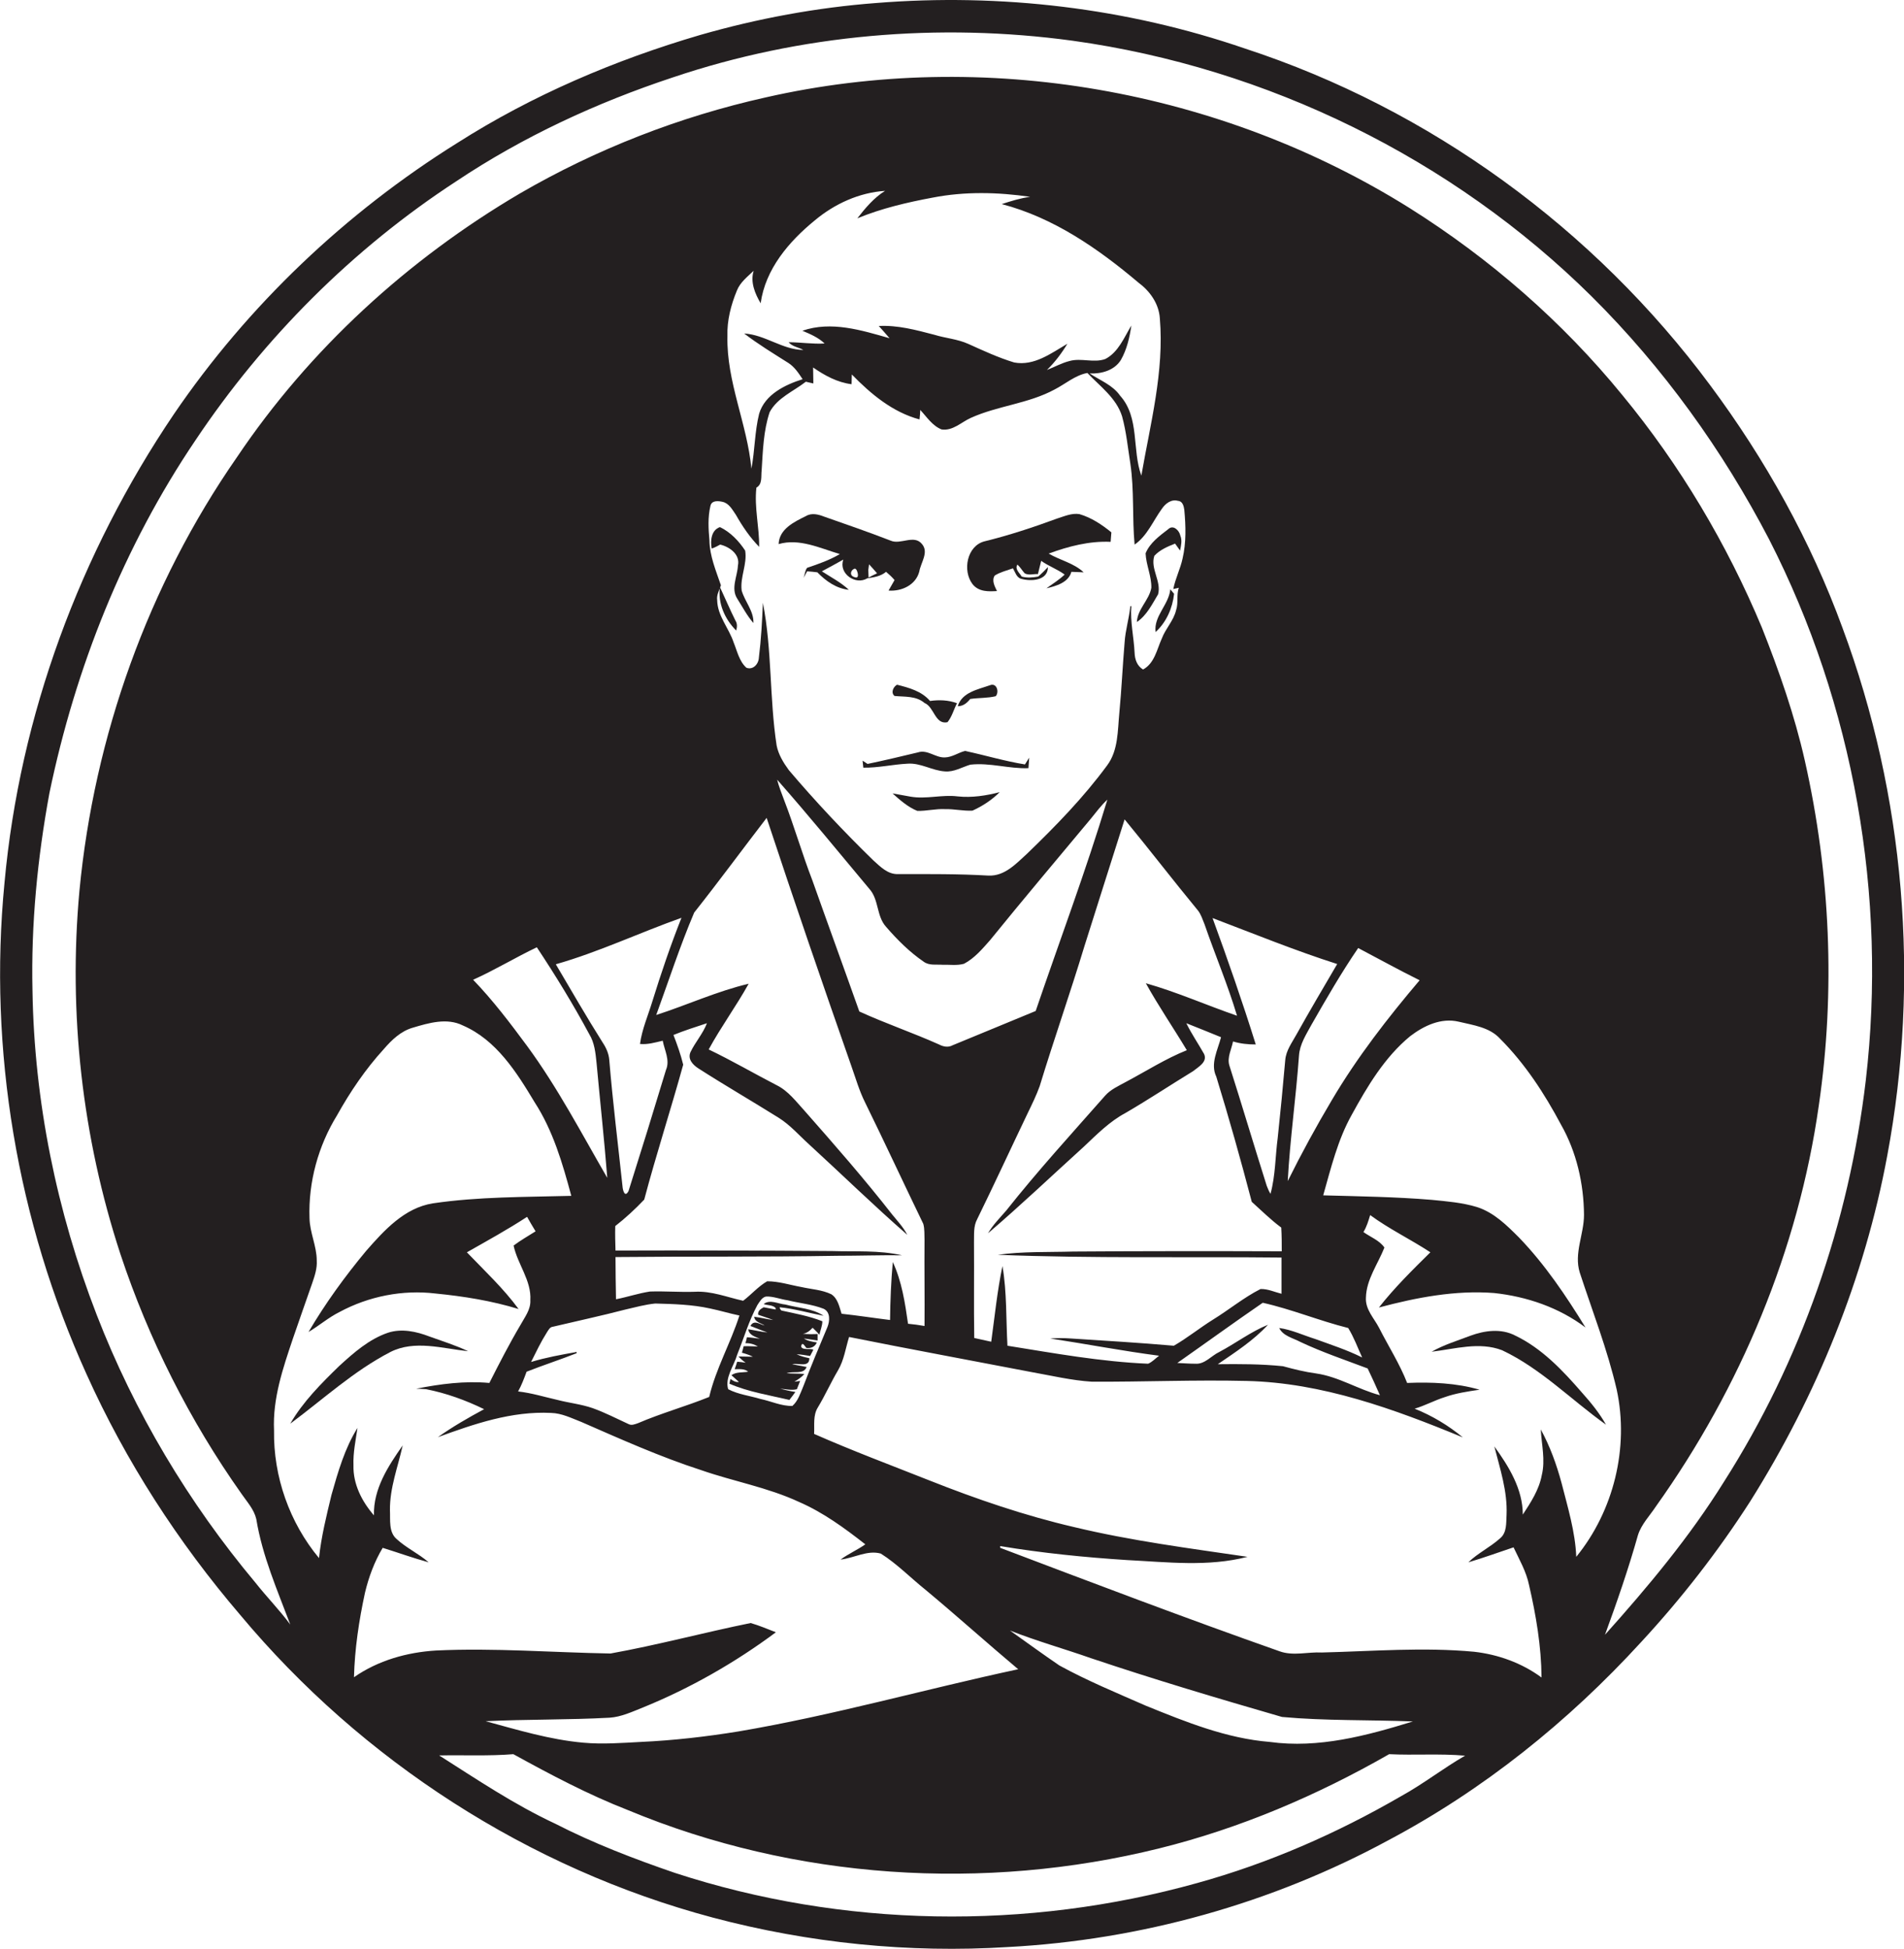 <?xml version="1.0" encoding="utf-8"?>
<!-- Generator: Adobe Illustrator 19.2.0, SVG Export Plug-In . SVG Version: 6.00 Build 0)  -->
<svg version="1.1" id="Layer_1" xmlns="http://www.w3.org/2000/svg" xmlns:xlink="http://www.w3.org/1999/xlink" x="0px" y="0px"
	 viewBox="0 0 762.2 780.1" enable-background="new 0 0 762.2 780.1" xml:space="preserve">
<g>
	<path fill="#231F20" d="M737.6,251.4c-12.7-34.8-30.9-67.5-53-97.2C638.2,91.6,572.4,43.6,498.3,19.4
		C451.1,3.2,400.6-2.8,350.8,1.2C327,3,303.3,7.4,280.3,14c-34.1,10-67.2,24.1-97.2,43.2c-44.7,27.9-83.8,65-113.5,108.6
		C32,221.4,7.9,286.4,1.8,353.4C-4.7,420.3,6.9,488.8,34.6,550c15.7,34.9,36.7,67.4,61.6,96.5c48.7,58.3,115.5,101.5,189.1,121.1
		c38.4,10.2,78.5,14.3,118.2,11.8c53-2.8,105.5-17.4,152.2-42.7c38.1-20.2,72.1-47.5,101.2-79.3c16.2-17.5,30.9-36.4,43.8-56.5
		c26.5-42.2,45.7-89.2,54.8-138.3C768.7,392.2,762.5,318.4,737.6,251.4z M141.7,671.4c0.3-11.4,2-22.7,4.4-33.8
		c1.5-6.3,3.8-12.5,7.1-18c6.1,1.9,12.2,4.1,18.4,5.8c-4-3.5-8.9-5.7-12.8-9.3c-3.3-2.8-2.5-7.7-2.7-11.6
		c-0.1-8.9,3.2-17.3,5.1-25.9c-5.8,8.3-11.8,17.4-11.5,28c-4.8-5.5-8.4-12.5-8.2-20c-0.2-5.1,0.9-10.1,1.6-15
		c-5.1,8.2-7.8,17.6-10.4,26.8c-2,8.3-4.1,16.7-5,25.3c-11.8-14.2-18.3-32.6-18-51.1c-0.6-12.8,3.6-25,7.6-36.9
		c2.6-7.4,5.1-14.8,7.7-22.1c1-2.9,2-5.9,1.8-9c0-5.8-2.8-11.2-2.9-17c-0.5-14.4,3.5-28.9,11-41.1c5.3-9.5,11.4-18.5,18.7-26.5
		c3.2-3.7,6.8-7.2,11.6-8.6c6.4-1.9,13.7-4.1,20.1-0.9c13.4,5.8,21.5,18.7,28.7,30.7c7.4,11.4,11.2,24.5,14.7,37.5
		c-18.5,0.5-37.1,0.3-55.4,3c-11.4,1.8-19.5,10.8-26.7,19c-8.5,10.2-16.4,21.1-23.1,32.5c4.2-2.5,8-5.8,12.4-8
		c11.7-6.3,25.3-9,38.5-7.4c11.2,1.1,22.4,2.9,33.2,6.2c-6.1-8.3-13.6-15.3-20.7-22.7c8.1-4.6,16.3-9.1,24.1-14.2
		c1.1,1.9,2.2,3.9,3.4,5.8c-3,1.9-6,3.6-8.8,5.7c1.6,7.5,7.2,14,6.7,21.9c0.2,3.7-2.2,6.7-3.9,9.8c-4.5,7.6-8.5,15.4-12.5,23.3
		c-9.8-0.9-19.7,0.4-29.3,2.3c1.3,0,2.6,0.1,4,0.2c8.1,1.6,15.8,4.4,23.2,8c-6.3,3.4-12.6,7-18.5,11.2c14.5-5.3,29.6-10.5,45.3-9.7
		c4.3,0.1,8.2,2.1,12.1,3.6c15.8,6.9,31.6,14,48,19.3c12.9,4.5,26.6,6.9,39.1,12.7c9.7,4.2,18.3,10.5,26.6,17
		c-3.1,2.2-6.8,3.8-9.9,6.1c5.4-0.6,10.7-3.9,16.1-2.4c6.5,4.1,11.9,9.7,17.9,14.5c12.5,10.4,24.6,21.3,37.1,31.8
		c-37.4,8-74.2,18.5-112,24.9c-12.9,2.1-26,3.6-39.1,4.2c-7.6,0.4-15.3,1-23,0.3c-13.4-1.2-26.2-5.1-39.1-8.6
		c16.5-0.8,33.1-0.5,49.6-1.4c4.7-0.3,9.1-2.4,13.4-4.1c18.9-7.7,36.8-17.9,53.2-30.1c-3.4-1.3-6.6-2.7-10.1-3.7
		c-18.7,3.8-37.2,8.8-56.1,12.2c-23.2-0.4-46.5-2.3-69.8-1.2C162.9,661.4,151.3,664.7,141.7,671.4z M284.4,202.5
		c0.5-2.3,3.2-2,4.9-1.6c2.6,0.6,3.9,3.2,5.3,5.2c2.6,4.6,5.6,9,9.3,12.8c0.1-7.9-2-15.7-1.1-23.7c2.5-1.4,1.8-4.5,2.1-6.9
		c0.5-7.8,0.7-15.8,3.2-23.3c3.1-5.8,9.5-8.3,14.5-12.2c0.7,0.2,2.2,0.5,3,0.7c0-2.1-0.1-4.3-0.1-6.4c4.6,3.2,9.7,6,15.4,6.7
		c0-1,0.1-2.9,0.1-3.9c7.6,7.8,16.3,15.1,27.1,18c0.1-1,0.3-2.9,0.3-3.8c2.6,2.8,4.8,6.3,8.5,7.8c4.5,0.7,7.9-2.9,11.7-4.6
		c10.8-4.9,23.1-5.7,33.6-11.4c4.3-2.2,8.2-5.7,13.1-6.6c5.1,5.4,11.6,10,13.9,17.4c1.7,6.2,2.3,12.6,3.3,18.9
		c1.6,10.7,0.7,21.6,1.7,32.4c5-3.4,7.4-9.5,10.9-14.3c1.4-2.1,3.8-4,6.5-3.2c1.8,0.1,2.3,2.1,2.5,3.6c0.6,6.5,0.8,13.1-0.7,19.5
		c-0.9,4.2-2.9,8-3.7,12.2c0.5-0.1,1.6-0.4,2.2-0.5c-1,2.9-0.1,6.1-1.1,9c-1,4.2-4.2,7.3-5.7,11.3c-2,4.4-2.9,9.9-7.5,12.4
		c-2.4-1.4-3.3-4-3.4-6.7c-0.3-6.3-1.8-12.4-1.3-18.7c-0.1,0-0.3,0-0.4,0.1c-0.5,4.9-2,9.6-2.3,14.5c-0.8,9.4-1.2,18.7-2.1,28.1
		c-0.7,7.2-0.4,15.1-4.9,21.1c-9.4,12.8-20.6,24.3-32,35.3c-4.4,4-9,9.1-15.5,8.8c-12-0.7-24-0.6-36.1-0.6c-4.2,0.2-7.2-3-10-5.5
		c-11.8-11.5-23.1-23.5-33.8-36.1c-2.2-3-4.2-6.3-4.9-9.9c-2.9-18.9-1.8-38.3-5.5-57.1c-0.3,7.3-0.7,14.7-1.6,21.9
		c-0.1,2.6-2.3,5.1-5,4.1c-2.9-2.6-3.7-6.7-5.1-10.1c-1.9-5.8-6.5-10.6-6.6-17c-0.3-2.1,0.9-4,1.5-5.9c-2-5.9-4.5-11.7-4.6-18
		C283.6,211.8,283.3,207.1,284.4,202.5z M304.5,121.4c1.9-13.7,11.3-24.7,21.7-33.2c7.9-6.6,17.7-11.1,28.1-11.8
		c-4.5,2.8-7.9,6.9-11.1,11c9.7-4,20-6.4,30.2-8.3c12.8-2.5,26.1-2.2,39-0.3c-3.9,0.5-7.7,1.7-11.4,2.9
		c20.7,5.4,38.6,17.8,54.7,31.4c4.6,3.4,8.2,8.4,8.6,14.3c1.8,21.3-3.8,42.2-7.4,63c-3.8-10.4-0.6-23.2-8.5-32
		c-3-4.3-8-6.1-12.2-8.9c4.7,0.2,9.9-1.2,12.5-5.4c2.4-4.2,3.5-9,4.2-13.8c-2.9,4.8-5.2,10.7-10.4,13.4c-4.6,1.7-9.6-0.5-14.3,0.8
		c-3.2,0.8-6,2.4-9.1,3.6c3.2-3.1,5.9-6.7,8.2-10.5c-6.5,3.8-13.3,9-21.3,7.5c-6.3-1.9-12.3-4.7-18.3-7.4c-4.4-2-9.2-2.3-13.7-3.7
		c-7.3-1.9-14.6-3.9-22.2-3.5c1.4,1.6,2.9,3.2,4.3,4.9c-11.2-3.2-23.3-7-34.9-3c3.1,1.3,6.4,2.7,8.9,5.1c-4.8,0.3-9.6-0.5-14.4-0.5
		c1.5,1.8,4,2,5.9,3.1c-8.4-0.1-15.3-6.1-23.7-6.6c5.6,4.3,11.7,8,17.7,11.8c2.5,1.6,4.1,4.1,5.7,6.5c-7,2.2-15.1,6.1-17.4,13.8
		c-1.8,7.2-1.7,14.7-3.1,22c-1.7-18-10-34.8-9.6-53c-0.2-6.3,1.4-12.5,3.8-18.3c1.3-3.3,4.2-5.5,6.7-7.9
		C300.3,112.9,302.2,117.5,304.5,121.4z M520.6,537.2c8.7,4.1,17.9,7.2,26.9,10.6c1.7,3.5,3.3,7.1,4.9,10.7
		c-8.7-2.3-16.5-7.4-25.5-8.7c-4.5-0.6-8.9-1.7-13.3-2.9c-8.7-0.9-17.4-0.9-26.1-0.8c7-4.8,14.3-9.5,20.1-15.8
		c-6.9,2.8-12.9,7.4-19.5,10.9c-3.2,1.5-5.8,5-9.6,4.7c-2.4,0-4.8-0.2-7.2-0.3c11.4-8,22.7-16.2,34.2-24.1
		c11.6,2.6,22.6,7.2,34.2,10.1c2.3,3.7,3.8,7.9,5.6,11.8c-6-3-12.5-5.1-18.8-7.4c-4.8-1.5-9.4-3.7-14.4-4.4
		C513.6,534.8,517.6,535.6,520.6,537.2z M519,414.1c-1.8,3.3-4.2,6.4-4.5,10.3c-0.9,10.3-1.9,20.7-3,31c-1,7.5-0.9,15.2-2.9,22.5
		c-0.6-1-1.1-2.1-1.5-3.2c-5.1-16.1-9.9-32.3-15-48.3c-0.9-3.2,0.9-6.4,1.5-9.5c3,0.9,6,1.2,9.1,1.2c-5.3-17-11.2-33.9-17.3-50.6
		c16.6,6.3,33,13,49.9,18.4C529.8,395.3,524.3,404.6,519,414.1z M543.7,379.5c8.2,4.3,16.3,8.8,24.6,12.9
		c-12.8,15.1-25,30.8-35.1,47.9c-6.3,10.6-12.2,21.4-17.7,32.5c0.9-16.8,3.3-33.4,4.5-50.2c0.3-4.6,2.9-8.5,5-12.4
		C531,399.7,537,389.3,543.7,379.5z M495.2,406.6c-12.2-4.2-24.1-9.5-36.5-13c5.1,9.2,11,17.8,16.4,26.8
		c-8.5,3.4-16.3,8.4-24.4,12.7c-2.9,1.6-6.1,3-8.3,5.5c-13.4,15.2-27,30.1-39.6,46c-2.6,3-5.3,5.7-7.3,9.1
		c13.1-11.2,25.6-23.1,38.4-34.7c5.2-4.9,10.3-10.1,16.7-13.5c9.1-5.3,18-11.2,27-16.7c2.1-1.7,5.9-3.7,4.4-6.9
		c-2.3-4.1-5-8-7.1-12.3c4.6,1.8,9.2,3.7,13.9,5.6c-1.3,5.1-4.4,10.6-1.9,15.8c5.1,16.6,9.8,33.3,14.2,50.1
		c3.9,3.5,7.6,7.2,11.8,10.3c0.2,3.2,0.2,6.4,0.2,9.5c-27.9-0.1-55.7-0.1-83.5,0.1c-10.1,0.3-20.2-0.1-30.2,1.3
		c37.8,1.5,75.7,0.7,113.6,1.1c0,4.8,0,9.7,0,14.5c-2.8-0.7-5.5-2-8.4-1.9c-6.7,3.4-12.6,8.3-19.1,12.3c-5.3,3.3-10.2,7.3-15.6,10.4
		c-13.7-1.2-27.4-2-41.2-2.9c-2.8-0.2-5.5-0.2-8.3,0c14.5,2.2,29,5,43.6,6.9c-1.5,1.1-2.7,2.5-4.4,3.2c-18.9-0.8-37.6-4.2-56.3-7.2
		c-0.6-10.6-0.2-21.4-2-31.9c-2.1,10-3.1,20.2-4.5,30.3c-2.3-0.5-4.6-1-6.8-1.5c-0.2-12.7,0-25.5-0.1-38.2c0.1-3.1-0.3-6.5,1.3-9.4
		c6.9-14.1,13.5-28.4,20.3-42.6c1.7-3.5,3.4-7,4.7-10.6c5.7-18.7,12.2-37.2,17.9-56c5.4-17,10.7-33.9,16.1-50.8
		c9.9,12,19.4,24.4,29.3,36.4c1.3,1.6,1.9,3.7,2.7,5.6C486.4,382.2,491.5,394.2,495.2,406.6z M381.4,418.4c-1.8,1-3.8,0.6-5.5-0.3
		c-10.5-4.7-21.4-8.4-31.9-13.2c-6.2-17.5-12.6-35-18.8-52.5c-4.1-10.6-7.2-21.5-11.3-32.1c-1-2.7-2.1-5.4-2.8-8.2
		c12.6,14.3,24.7,29.1,36.9,43.7c3.9,4.3,2.8,10.9,6.7,15.2c4.5,5.2,9.4,10.1,15.1,14c2.2,1.6,5,1,7.5,1.2c2.8-0.1,5.8,0.4,8.6-0.4
		c4.2-2.2,7.3-5.9,10.4-9.4c13.3-16.4,26.9-32.5,40.4-48.7c2.1-2.6,4.1-5.3,6.6-7.6c-8.6,28.5-19.1,56.4-28.7,84.6
		C403.4,409.3,392.4,413.9,381.4,418.4z M306.9,327.4c11,33.3,22.4,66.5,34,99.6c1.7,4.8,3.1,9.7,5.4,14.3
		c7.9,16.1,15.5,32.5,23.3,48.6c0.6,2.1,0.4,4.4,0.5,6.5c-0.1,11.5,0.1,22.9,0,34.4c-2.2-0.4-4.4-0.7-6.6-0.9
		c-1.2-8.4-2.5-17-6.1-24.7c-0.7,7.7-1,15.4-1.1,23.2c-6.5-0.8-12.9-1.8-19.4-2.5c-0.9-2.8-1.5-6.1-4.1-7.8c-3.7-1.8-8-2-12-2.9
		c-4.5-0.8-9-2.3-13.7-2.3c-3.6,2.1-6.3,5.3-9.6,7.8c-6.4-1.4-12.7-4-19.4-3.6c-6,0.2-11.9-0.3-17.9-0.1c-4.6,0.7-9,2.2-13.6,3.1
		c-0.1-5.6-0.2-11.3-0.2-16.9c29.6-0.3,59.2,0,88.8-0.5c8.6,0,17.3-0.3,25.9-0.2c-9.2-2.1-18.6-1.4-28-1.7
		c-28.9-0.2-57.8-0.3-86.7-0.2c-0.1-3.3-0.2-6.5-0.1-9.8c4.1-3.2,8-6.8,11.6-10.6c4.8-18.1,10.6-35.9,15.6-54c-1-4.1-2.4-8-3.9-11.9
		c4.4-1.8,8.9-3.2,13.4-4.7c-1.6,4.2-4.7,7.6-6.6,11.6c-1.2,2.8,1,5.1,3.2,6.5c10.6,6.8,21.5,13.1,32.2,19.8
		c4.6,2.9,8.2,7.1,12.2,10.7c13.1,12,25.8,24.4,39.2,36.1c-1.6-3.1-4-5.6-6.1-8.2c-11.1-14.2-22.9-27.7-34.8-41.2
		c-3.5-3.8-6.7-8.2-11.4-10.5c-9.1-4.7-18-9.9-27.2-14.3c4.9-9,11-17.3,16-26.3c-12.7,3-24.6,8.5-37,12.5c5-13.7,9.5-27.6,15.2-41
		C287.8,352.8,297.2,340,306.9,327.4z M230.8,541.2c-6.1,1.1-12.3,2.2-18.2,4c2-4,3.9-8,6.3-11.8c0.6-0.9,1.2-2.2,2.4-2.3
		c9.7-2.3,19.5-4.4,29.1-6.9c3.9-0.9,7.9-2,11.9-2.4c7.4,0.2,14.8,0.4,22,2c3.9,0.8,7.8,2,11.7,2.8c-3.5,11-9.4,21.2-12.1,32.6
		c-9.4,3.8-19.2,6.5-28.5,10.5c-1.2,0.4-2.5,1-3.7,0.4c-4.8-2.2-9.4-4.6-14.4-6.4c-4.6-1.6-9.5-2.1-14.1-3.3
		c-5.3-1.2-10.4-2.8-15.8-3.4c1.4-2.5,2.4-5.2,3.4-7.9c6.6-2.6,13.4-4.8,20-7.4C230.9,541.5,230.8,541.3,230.8,541.2z M295.1,542.3
		c2.7-6.7,4.7-13.6,8.1-19.9c0.9-1.3,1.8-3.1,3.5-3.4c2.9-0.1,5.7,1.1,8.6,1.5c4.8,1.2,9.8,1.6,14.4,3.4c2.8,1.3,2.5,5,1.5,7.4
		c-3.3,7.8-6.6,15.7-9.6,23.6c-1.2,2.8-2.1,5.9-4.4,7.9c-4.4,0.1-8.5-1.9-12.8-2.8c-4.3-1.3-8.9-1.8-12.9-3.9
		C290.1,551.5,293.8,546.8,295.1,542.3z M261.1,401c-1.7,5.6-4.1,11-4.9,16.9c3.1,0.3,6.1-0.6,9.1-1.3c0.7,3.8,3,7.8,1.3,11.7
		c-4.9,16.2-9.9,32.4-15,48.5c-1.5,2.8-2.3-0.4-2.4-1.9c-1.8-16.9-3.9-33.7-5.3-50.6c-0.2-2.5-1.2-4.8-2.6-6.9
		c-6.5-10.3-12.6-20.9-18.8-31.4c17.2-4.9,33.4-12.6,50.3-18.6C268.4,378.5,264.6,389.7,261.1,401z M235.9,414
		c2.1,3.4,2.5,7.5,2.9,11.4c1.4,15.4,3.1,30.7,4.3,46.1c-10.3-17.8-19.9-36.2-32.1-52.8c-6.8-9.2-13.7-18.3-21.6-26.5
		c8.7-3.9,16.9-8.9,25.5-13C222.4,390.5,229.5,402.1,235.9,414z M404.3,652.7c10.6,4.2,21.7,7.3,32.5,11.1
		c25.3,8.5,50.8,16.1,76.4,23.5c17.4,1.6,34.9,1.1,52.4,1.8c-18.5,5.7-37.8,10.9-57.3,8.2c-17.3-1.4-33.6-8-49.6-14.5
		c-11.6-5.1-23.5-10-34.6-16.1C417.5,662.2,410.9,657.4,404.3,652.7z M560.9,719c-25.7,14.9-53.1,26.9-81.7,34.8
		c-68.1,19-141.8,17.9-209.1-4.1c-16.3-5.6-32.5-11.8-47.9-19.7c-16.3-7.6-31.3-17.7-46.4-27.3c9.9-0.2,19.8,0.3,29.7-0.5
		c14.9,8.2,30,16.2,45.9,22.4c66.8,27.8,142.6,32.7,212.7,15.3c32.3-8,63.2-21.2,92-37.7c10.1,0.5,20.3-0.3,30.4,0.6
		C577.8,707.8,569.8,714.1,560.9,719z M625.1,593.6c-2-7.4-4.6-14.6-8.3-21.4c0.3,6.1,1.9,12.2,0.4,18.3c-1.1,5.9-4.4,10.9-7.6,15.8
		c0-10.2-5.6-19.3-11.4-27.3c2.3,9,5.3,18,4.9,27.4c-0.2,3.2,0.2,7.1-2.6,9.4c-4,3.6-8.9,5.9-12.7,9.6c6.1-1.8,12.1-4,18.1-6
		c2.3,4.9,5.1,9.7,6.2,15.1c2.8,12.1,4.9,24.5,5,37c-7.9-5.8-17.3-9.2-27-10.3c-20.3-1.9-40.7-0.2-61,0.3
		c-5.6-0.3-11.4,1.5-16.9-0.5c-37.5-13.2-74.6-27.3-111.8-41.4c0-0.2,0-0.5,0-0.7c16.8,2.8,33.8,4.5,50.8,5.6
		c16,0.8,32.4,2.8,48.2-1.3c-23.2-3.4-46.5-6.4-69.4-11.9c-19.8-4.6-39.1-11.2-58-18.7c-15.4-6.1-30.9-11.9-46.1-18.6
		c0.2-3.6-0.5-7.4,1.5-10.6c2.9-4.8,5.2-10,8.1-14.9c2.4-4.1,3-8.8,4.4-13.3c24.4,4.9,48.9,9.4,73.3,14.1c7.9,1.4,15.8,3.3,23.9,3.8
		c20.7,0.1,41.3-0.8,62-0.3c30.1,0.7,58.9,11.2,86.5,22.6c-5.8-4.8-12.3-8.7-19.3-11.5c4.1-1.2,7.9-3.3,12-4.6c4.5-1.6,9.3-2.3,14-3
		c-9.4-2.7-19.2-3.1-29-2.7c-3-7.7-7.5-14.7-11.2-22c-2-3.9-5.6-7.4-5.3-12.2c0.2-7.3,4.8-13.4,7.4-20c-2-2.9-5.6-4.2-8.4-6.2
		c1.3-2.1,2-4.5,2.7-6.8c7.6,5.6,16.2,9.7,24.1,14.9c-7.2,7.1-14.4,14.2-20.6,22.1c15-4,30.6-7,46.1-5.8c13.1,1.4,26,5.8,36.6,13.8
		c-7.8-12.7-16.2-25.2-26.6-36c-4.9-4.9-10-10-16.8-12.2c-5.9-1.8-12.1-2.3-18.2-2.9c-14.4-1.2-28.9-1.4-43.4-1.8
		c3.1-10.9,5.8-22.2,11.4-32.2c6.3-11.5,13.2-23.1,23.4-31.5c5.5-4.2,12.4-7.5,19.5-5.8c5.8,1.4,12.3,2.2,16.5,6.8
		c10,10,17.8,22,24.4,34.4c6.2,10.9,9.1,23.6,9.2,36.1c0,7.8-4.1,15.4-1.7,23.1c5.1,15.6,11.1,30.9,14.8,46.9
		c5,23.2-1.2,48.5-16.2,66.9C630.6,613.2,627.6,603.4,625.1,593.6z M746.9,432.5c-6.7,56.9-26,112.4-56.8,160.7
		c-13.7,22-30.3,41.9-47.6,61.2c4.8-13.1,9.4-26.4,13.2-39.9c1.4-4.4,4.7-7.7,7.2-11.5c33.8-47.4,57-102.7,65.2-160.5
		c6.7-45.8,4.6-92.8-5.6-138c-4.1-18.2-10.3-35.9-17.2-53.3c-14-33.5-32.8-65.1-55.9-93.1c-24-29.4-53-54.6-85.1-74.8
		C488.6,35.9,393.9,19.1,306.5,39c-34.5,7.7-67.8,20.7-98.3,38.4c-44.9,26.4-84.3,62.4-113.4,105.7c-35.5,51.1-57.1,111.6-63,173.5
		c-4.5,48.9,1.1,98.7,16.4,145.4c11.3,34.1,27.7,66.6,48.5,96c2.2,3.2,5,6.2,5.9,10.1c2.4,14.7,8.4,28.4,13.6,42.2
		c-4.3-5.8-9.4-11-13.9-16.7c-26.8-32-48.5-68.3-63.6-107.3c-16-41.3-25-85.4-25.7-129.8c-0.6-26.5,2-53.1,6.8-79.1
		c10.4-50.1,29.7-98.6,58.4-141.1c27.4-41,63-76.7,104.4-103.7c26.8-17.9,56.2-31.5,86.7-41.6c51.3-17.3,106.5-22,160.1-14.7
		c77.8,10.8,152,47.1,207.8,102.4c28.6,28.4,52.4,61.5,71,97.2C742.1,282.2,755.5,358.6,746.9,432.5z"/>
	<path fill="#231F20" d="M336.2,221.8c-4.1,2.4-8.6,4-13.1,5.5c-0.9,1.2-0.9,2.7-1.4,4c0.5-0.9,0.9-1.7,1.4-2.6
		c1.4,0.1,2.7,0.2,4.1,0.4c3.4,3.5,7.6,6.5,12.6,7c-3.2-3-7.1-5-10.8-7.4c2.9-1.5,5.7-3.1,8.6-4.7c-2,5.5,4.8,10.4,9.6,7.5
		c2.6-0.4,5.4-0.8,7.5-2.6c1.2,1,2.4,2.1,3.4,3.3c-0.8,1.4-1.6,2.8-2.4,4.2c5.2,0.4,10.9-2.2,12.3-7.6c0.6-3.6,3.9-7.7,1.1-11
		c-3.2-4-8.6,0.4-12.6-1.4c-8.8-3.4-17.7-6.5-26.6-9.6c-2.3-0.9-5-1.6-7.3-0.2c-4.7,2.3-10.7,5.2-10.9,11.2
		C319.9,215.4,328.2,219.4,336.2,221.8z M347.9,225.9c1.1,1.2,2.1,2.3,3.2,3.6c-1.1,0.5-2.3,1.1-3.4,1.7c0-0.8-0.1-2.3-0.1-3.1
		C347.7,227.5,347.8,226.5,347.9,225.9z M342.3,227.6l0.5,0.4c0.6,1,1.4,3.9-0.8,3C339.9,230.4,340.5,228,342.3,227.6z"/>
	<path fill="#231F20" d="M399.1,236.6c-0.9-1.9-2.2-4.2-0.9-6.2c2.2-1.4,4.8-2,7.3-2.9c0.9,1.5,1.4,3.7,3.3,4.2
		c3.9,1.1,10.7,0.8,10.7-4.7c-1.2,1.3-2.5,2.6-3.9,3.8c-2.1,0.4-4.5,0.6-6.6,0c-0.8-1.4-2.9-3-1.7-4.8c1.1,1,1.9,2.4,2.9,3.5
		c1.6,0.9,3.5,0.2,5.3,0.3c0.4-1.8,0.9-3.5,1.3-5.3c2.9,2.1,6.4,3.3,9.4,5.5c-2.2,2.1-4.8,3.7-7.3,5.5c3.9-0.9,8.8-2.3,10-6.6
		c1.6,0.1,3.3,0.1,4.9,0.2c-3.9-3.7-9.4-4.8-14-7.5c7.9-2.9,16.3-5.1,24.8-4.7c0.1-1.3,0.2-2.5,0.3-3.8c-3.8-3.1-8-5.9-12.8-7.3
		c-3.1-0.5-6.1,0.9-9,1.8c-9.5,3.5-19.2,6.7-29,9.1c-7,1.8-8.9,11.7-4.8,17.1C391.8,237,395.8,236.8,399.1,236.6z"/>
	<path fill="#231F20" d="M288.3,218c3.8,0.9,8.1,4,7.1,8.4c-0.2,4.3-2.9,9.1-0.3,13.2c2.1,3.3,3.9,6.8,6.5,9.8
		c0.2-4.8-3.4-8.5-4.7-13c-0.7-5.4,2.3-10.6,1.4-16c-2.5-3.8-5.9-7.4-10.1-9.4c-3.5,1.2-3.9,5.5-3.3,8.6
		C286.1,219.2,287.2,218.6,288.3,218z"/>
	<path fill="#231F20" d="M463.6,237.9c1.4-5.2-3.2-10.3-1.5-15.4c2.2-2.4,5.3-3.7,8.3-4.9c0.7,0.9,1.3,1.9,2,2.8
		c0.4-2,0.9-4.1,0.1-6c-0.4-2-2.8-4.5-4.8-2.6c-3.5,2.7-7.4,5.5-9.1,9.7c0.2,4.7,2.4,9.1,2.3,13.8c-0.9,5-5.5,8.4-5.8,13.7
		C459,246.4,461.2,241.9,463.6,237.9z"/>
	<path fill="#231F20" d="M288.2,235c-0.9,6.5,2,12.9,6.5,17.4c0.4-1.3,0.5-2.8-0.3-4C292.2,244,290.3,239.5,288.2,235z"/>
	<path fill="#231F20" d="M462.6,253c4.3-3.9,6.8-9.6,7.4-15.3c-0.5-0.6-1-1.2-1.5-1.8C467.9,242.1,461.8,246.6,462.6,253z"/>
	<path fill="#231F20" d="M358.1,278.6c4.1,0.4,8.6-0.1,12,2.8c3.9,1.6,4.2,8.8,9.2,7.7c1.8-2.2,2.5-5.1,3.8-7.6
		c-3.5-1.3-7.2-1.4-10.8-0.9c-3.3-3.9-8.4-5.3-13.2-6.5C357.6,274.9,356.5,277.3,358.1,278.6z"/>
	<path fill="#231F20" d="M388.4,279.8c3.4-0.5,6.9-0.3,10.2-1.1c1.5-1.7,0.4-5.5-2.3-4.4c-4.8,1.7-11.2,2.8-12.9,8.4
		C385.6,282.7,387.1,281.4,388.4,279.8z"/>
	<path fill="#231F20" d="M386.3,300.6c-2.7,0.7-5.1,2.5-8,2.6c-3.8,0.2-7-3.3-10.9-2c-6.7,1.6-13.4,3.2-20.1,4.6
		c-0.5-0.3-1.5-1-2-1.3c0.1,0.7,0.2,2.1,0.3,2.8c5.9,0.1,11.8-1.3,17.7-1.6c5.2-0.4,9.9,2.8,15,3.1c3.6,0.3,6.8-1.7,10.1-2.7
		c7.8-0.9,15.5,1.7,23.3,1.4c0.1-1.4,0.2-2.8,0.3-4.2c-0.6,0.9-1.1,1.8-1.7,2.7C402.2,304.7,394.3,302.3,386.3,300.6z"/>
	<path fill="#231F20" d="M383.4,318.8c-6.3-0.8-12.6,1.2-18.9,0.1c-2.4-0.4-4.8-0.9-7.2-1.3c3,2.7,6.2,5.5,9.9,7
		c3.7,0.1,7.4-0.9,11.1-0.7c3.7-0.1,7.3,0.8,11,0.6c4-1.8,7.8-4.3,10.9-7.4C394.8,318.5,389.1,319.4,383.4,318.8z"/>
	<path fill="#231F20" d="M318.4,557.2c-2.1-0.3-4.1-0.8-6.1-1.3c2.2,0.1,4.5,0.8,6.7,0.2c0.3-0.8,1-2.5,1.3-3.3l-2.3,0.3
		c1.5-0.9,2.9-1.8,4-3.1c-2.4-0.2-4.7-0.1-7.1-0.3c2.7-1,6.8,0.7,8-2.5c-1.9-0.4-3.9-0.7-5.8-1.1c2.5-0.6,6.9,1.5,6.9-2.4
		c-1.8-0.4-3.5-0.8-5.1-1.6c1.8,0.1,3.6,0.4,5.4,0.7c0.3-0.6,1-1.9,1.3-2.5c-1.2-0.7-4.6,0.4-4.9-1.4c0.5-2,1.3-0.2,2.1,0.7
		c2,0.2,3.4-0.5,4.2-2.2c-1.8-0.3-3.7-0.6-5.2-1.6c1.4,0.2,4.1,0.6,5.5,0.8l0-2.6c-2,0.1-4,0.1-5.9-0.1c1.6-0.2,2.8-1.2,3.9-2.4
		c0.9,0.9,1.9,1.8,2.7,2.8c0.4-1.8,1.2-3.6,1.2-5.4c-5.3-2.1-10.9-3.1-16.4-4.3c-0.2-0.2-0.5-0.6-0.6-0.8l-0.1-0.5
		c6,0.6,11.7,2.3,17.6,3.4c-4.5-3-10.2-3.1-15.3-4.5c-2.8-0.2-6.1-2.2-8.7-0.2c1.5,0.6,3.6,0.3,4.8,1.6l0,0.6
		c-1.2-0.2-3.6-0.7-4.8-0.9c-1.2,0.7-2.4,1.4-2.2,3c2,0.7,4,1.3,6,2.1c-2.5-0.3-5-1-7.6-1.3c0.3,2.2,2.7,2.5,4.2,3.5
		c-1.9-0.4-4.3-2.5-5.7,0.2c2.2,0.9,4.5,1.7,6.8,2.6c-2.6-0.3-5.1-0.9-7.7-1.3c0.4,2.4,2.8,3,4.7,3.8c-1.7-0.2-3.5-0.5-5.2-0.6
		c-0.1,0.6-0.4,1.8-0.6,2.4c1.8-0.1,3.5,0.4,5,1.3c-1.9,0-3.8-0.2-5.7-0.1c-0.2,0.7-0.5,2-0.7,2.6c1.5,0.4,3,0.9,4.4,1.6
		c-1.5,0-4.4-0.1-5.8-0.1c0.9,0.9,1.8,1.8,2.9,2.5c-1.1-0.2-2.3-0.3-3.4-0.4c-0.2,0.7-0.7,2.2-1,3c1.8,0,3.9-0.3,5.4,1
		c-2.3,0.4-4.8,0-6.7,1.4c1,0.9,2,1.8,3,2.7c-1.3,0.2-2.4-0.5-3.4-1.2l-0.4,1.9c7.6,3.3,16,4.6,24,6.5
		C316.9,559.3,317.9,557.9,318.4,557.2z"/>
	<path fill="#231F20" d="M187.4,540.9c-5-2.4-10.3-4-15.5-5.9c-5.2-2-11.1-3.3-16.6-1.5c-7.6,2.6-13.7,8-19.5,13.3
		c-7.2,7-14.5,14.3-19.6,23.1c13.2-9.8,25.4-21.1,40.1-28.7C166,536.3,177.1,539.8,187.4,540.9z"/>
	<path fill="#231F20" d="M606.5,534.6c-5.6-2.9-12.2-2-17.9,0.1c-5.2,2-10.6,3.6-15.5,6.4c9.3-1.1,19.1-4.1,28.2-0.6
		c15.5,7.3,27.7,19.9,41.6,29.8c-2.6-4.6-6-8.8-9.5-12.7C625.6,548.6,617.2,539.7,606.5,534.6z"/>
</g>
</svg>
